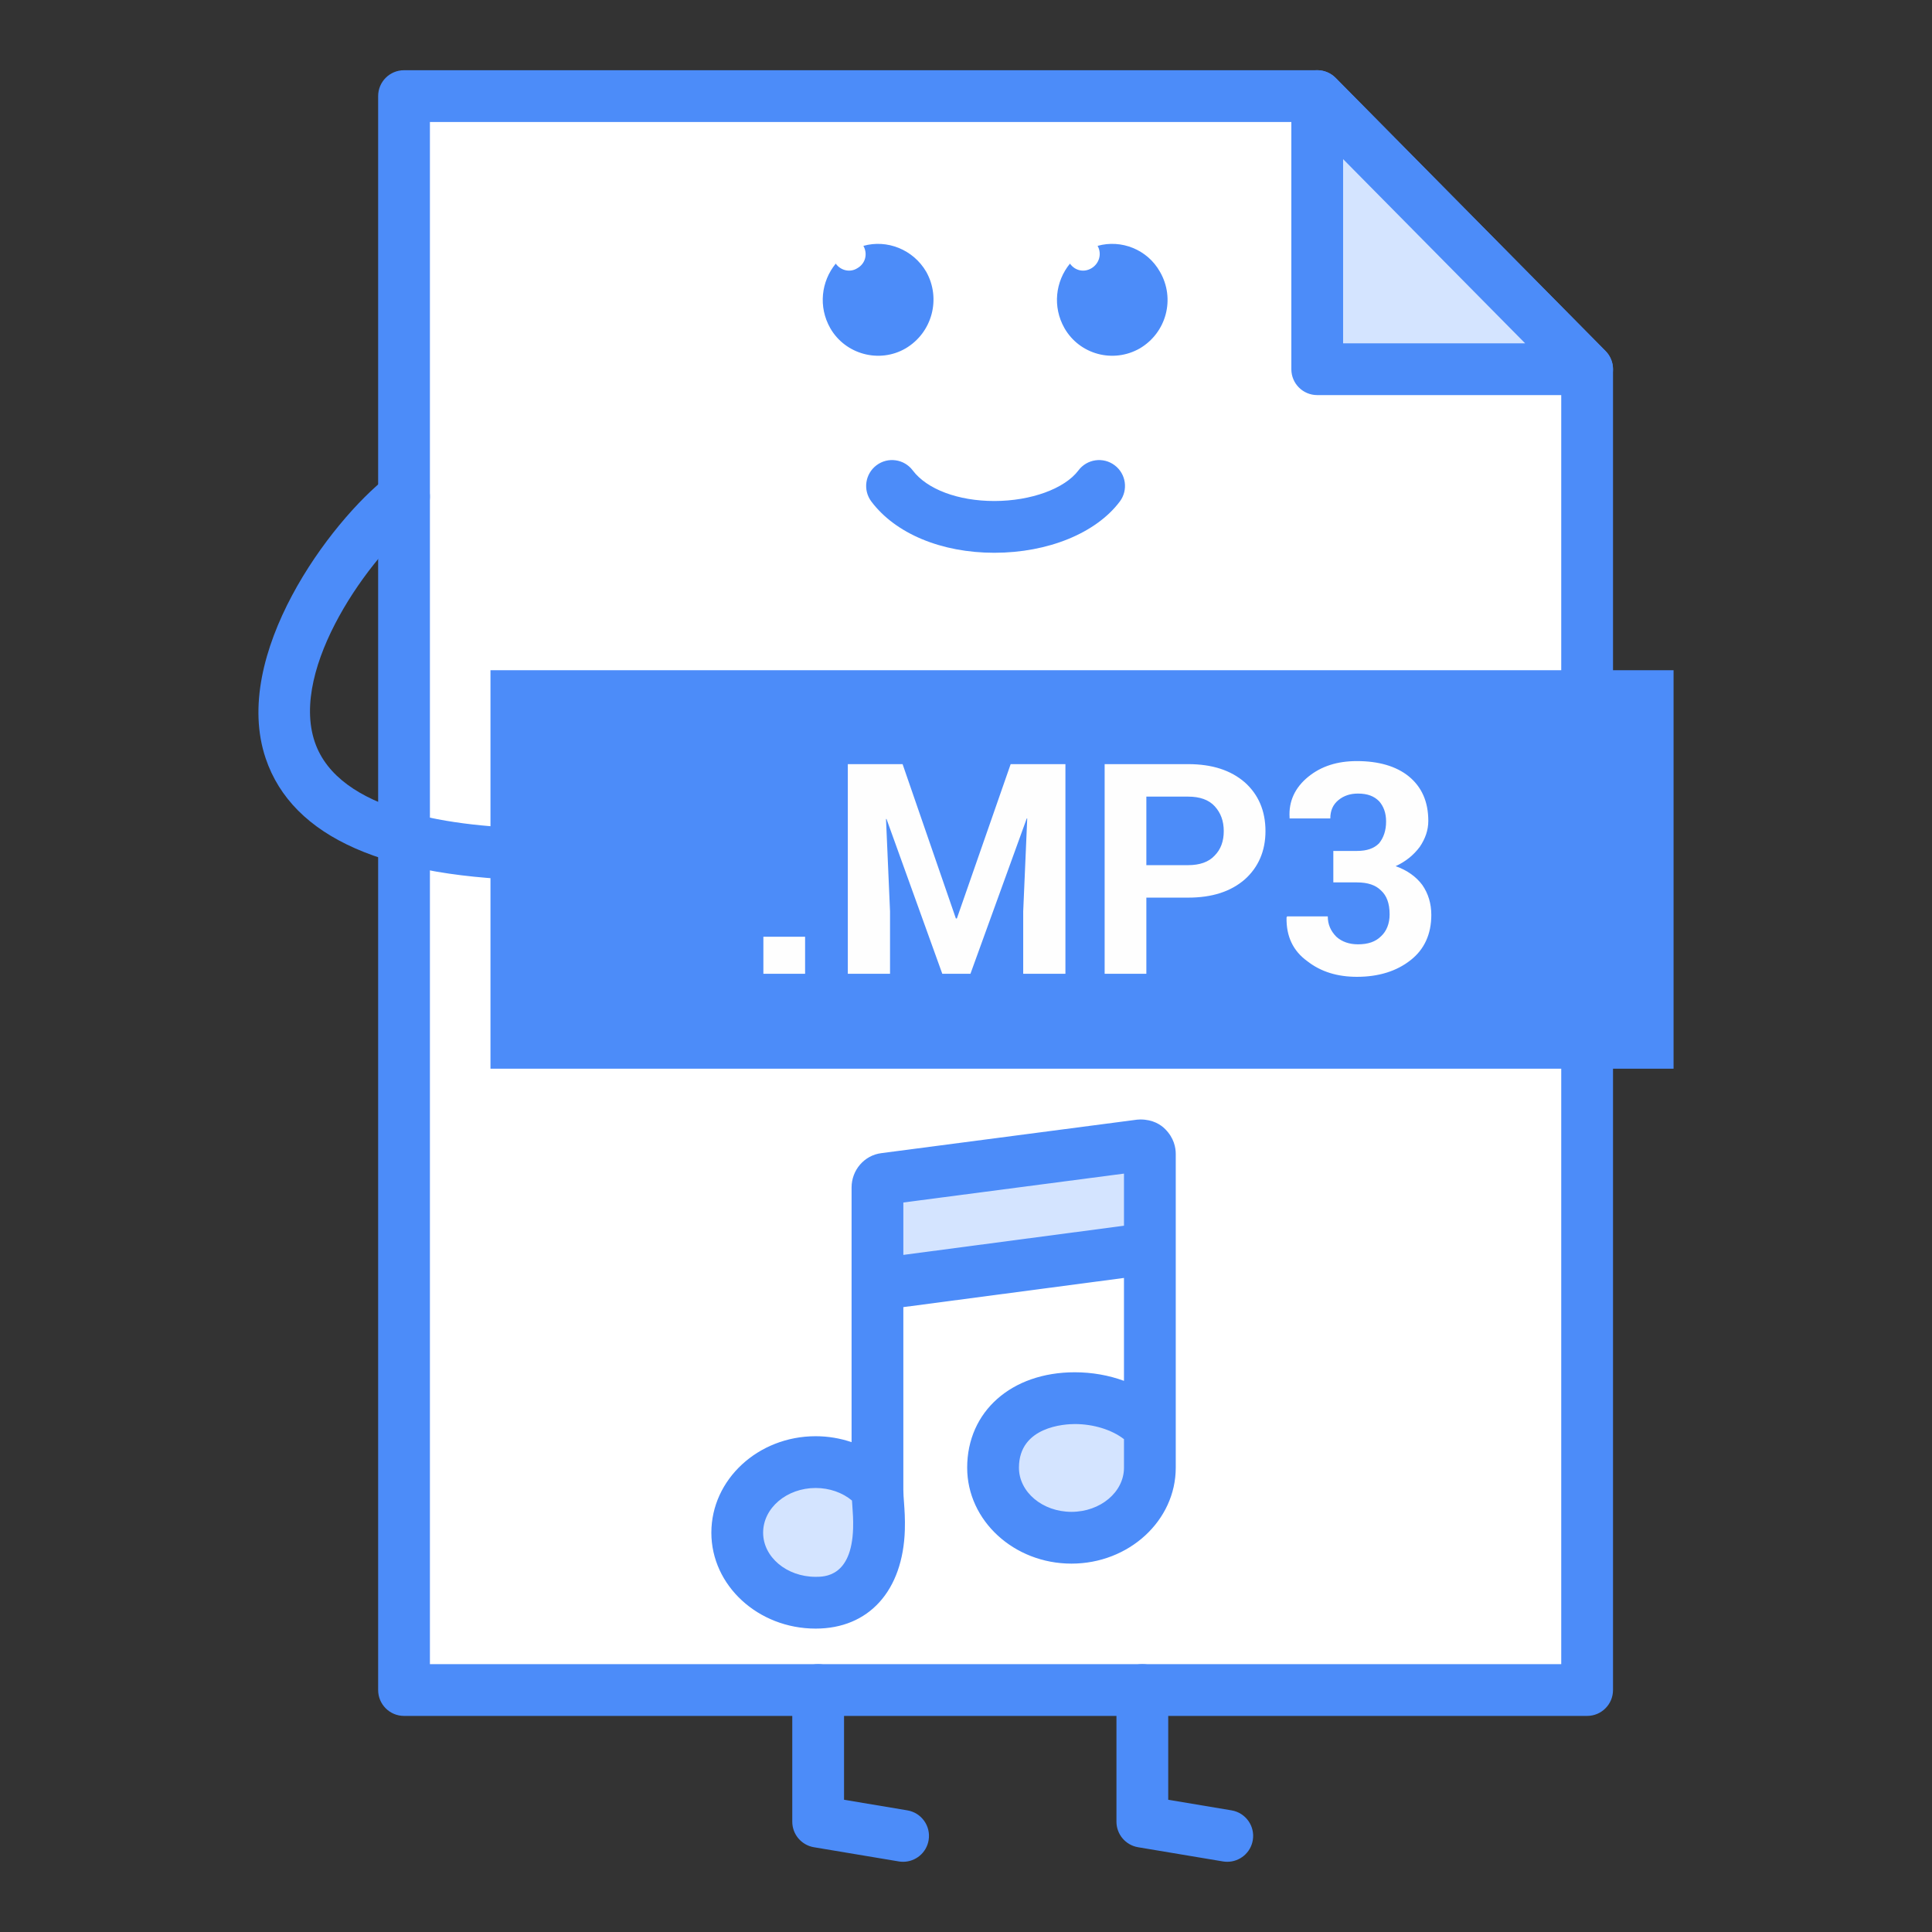 <?xml version="1.0" ?>
<!DOCTYPE svg  PUBLIC '-//W3C//DTD SVG 1.1//EN'  'http://www.w3.org/Graphics/SVG/1.1/DTD/svg11.dtd'>
<!-- Uploaded to: SVG Repo, www.svgrepo.com, Generator: SVG Repo Mixer Tools -->
<svg width="800px" height="800px" viewBox="0 0 512 512" version="1.1" xml:space="preserve" xmlns="http://www.w3.org/2000/svg" xmlns:xlink="http://www.w3.org/1999/xlink">
<rect x="0" y="0" width="512" height="512" fill="#333333" stroke="none"/>
<g id="file__x2C__mp3__x2C__audio__x2C_">
<g id="Layer_66">
<g>
<g>
<polygon points="107.072,25.469 349.08,25.469 420.602,97.844       420.602,447.875 107.072,447.875     " style="fill-rule:evenodd;clip-rule:evenodd;fill:#FFFFFF;"/>
<path d="M420.602,454.736h-313.53c-3.79,0-6.859-3.07-6.859-6.861V25.469c0-3.791,3.069-6.86,6.859-6.86      H349.08c1.831,0,3.593,0.734,4.877,2.037l71.526,72.375c1.267,1.285,1.982,3.02,1.982,4.823v350.031      C427.466,451.666,424.392,454.736,420.602,454.736z M113.932,441.016h299.814V100.662l-67.534-68.333h-232.28V441.016z" style="fill:#4C8CF9;"/>
</g>
<g>
<rect height="105.599" style="fill-rule:evenodd;clip-rule:evenodd;fill:#4C8CF9;" width="313.532" x="129.98" y="177.616"/>
</g>
<g>
<path d="M213.359,258.063h-11.056v-9.819h11.056V258.063z M239.197,202.505l14.119,40.893h0.267      l14.252-40.893h14.514v55.558h-11.188v-16.546l1.064-24.618h-0.128l-14.92,41.164h-7.459l-14.784-41.03h-0.133l1.067,24.484      v16.546h-11.189v-55.558H239.197z M303.795,237.882v20.18h-11.054v-55.558h22.107c6.393,0,11.32,1.61,15.051,4.841      c3.598,3.23,5.465,7.534,5.465,12.912c0,5.249-1.867,9.553-5.465,12.784c-3.73,3.23-8.658,4.841-15.051,4.841H303.795z       M303.795,229.274h11.054c3.065,0,5.466-0.808,7.063-2.556c1.597-1.615,2.395-3.768,2.395-6.461      c0-2.689-0.798-4.841-2.395-6.589c-1.597-1.748-3.997-2.556-7.063-2.556h-11.054V229.274z M353.343,225.507h6.259      c2.666,0,4.528-0.67,5.864-2.019c1.192-1.478,1.862-3.359,1.862-5.782c0-2.29-0.67-4.038-1.862-5.382      c-1.336-1.345-3.065-2.019-5.599-2.019c-1.996,0-3.726,0.537-5.194,1.749c-1.463,1.211-2.129,2.826-2.129,4.845h-10.792v-0.271      c-0.267-4.304,1.468-7.934,4.928-10.76c3.47-2.827,7.728-4.171,12.922-4.171c5.727,0,10.389,1.344,13.72,4.033      c3.46,2.827,5.194,6.727,5.194,11.838c0,2.423-0.799,4.708-2.267,6.865c-1.598,2.147-3.727,3.9-6.388,5.111      c3.061,1.074,5.46,2.822,7.058,4.974c1.597,2.29,2.395,4.979,2.395,7.938c0,5.112-1.862,9.15-5.46,11.972      c-3.726,2.959-8.525,4.442-14.252,4.442c-5.194,0-9.591-1.346-13.188-4.171c-3.727-2.689-5.589-6.589-5.461-11.573l0.138-0.266      h10.783c0,2.152,0.803,3.9,2.267,5.382c1.469,1.345,3.465,2.015,5.727,2.015c2.666,0,4.662-0.67,6.131-2.147      c1.464-1.349,2.262-3.368,2.262-5.786c0-2.96-0.798-4.979-2.262-6.323c-1.469-1.482-3.598-2.152-6.396-2.152h-6.259V225.507z" style="fill:#FEFEFE;"/>
</g>
<g>
<path d="M263.499,146.492c-14.012,0-26.19-5.075-32.584-13.587c-2.275-3.028-1.666-7.328,1.365-9.604      c3.021-2.285,7.328-1.67,9.606,1.363c3.758,5.001,12.038,8.108,21.613,8.108c0.004,0,0.009,0,0.018,0      c9.691-0.005,18.639-3.263,22.273-8.104c2.267-3.033,6.57-3.648,9.6-1.372c3.032,2.271,3.647,6.571,1.376,9.604      c-6.286,8.378-19.02,13.586-33.239,13.591C263.517,146.492,263.508,146.492,263.499,146.492z" style="fill:#4C8CF9;"/>
</g>
<g>
<path d="M143.969,233.308c-0.025,0-0.051,0-0.076,0c-41.673-0.45-66.399-11.329-73.486-32.335      c-9.234-27.362,17.019-62.762,32.448-74.78c2.99-2.322,7.303-1.79,9.629,1.198c2.329,2.992,1.792,7.3-1.195,9.631      c-13.261,10.324-34.522,39.884-27.882,59.564c6.256,18.538,36.426,22.741,60.633,23.002c3.79,0.041,6.828,3.143,6.787,6.933      C150.785,230.284,147.722,233.308,143.969,233.308z" style="fill:#4C8CF9;"/>
</g>
<g>
<polygon points="349.08,97.844 420.602,97.844 349.08,25.469           " style="fill-rule:evenodd;clip-rule:evenodd;fill:#D4E4FF;"/>
<path d="M420.602,104.704H349.08c-3.79,0-6.86-3.069-6.86-6.86V25.469c0-2.781,1.68-5.291,4.254-6.346      c2.574-1.06,5.529-0.454,7.483,1.523l71.526,72.375c1.946,1.969,2.515,4.915,1.45,7.466      C425.869,103.043,423.373,104.704,420.602,104.704z M355.939,90.984h48.239l-48.239-48.813V90.984z" style="fill:#4C8CF9;"/>
</g>
<g>
<path d="M239.339,493.393c-0.376,0-0.757-0.027-1.143-0.092l-22.509-3.766      c-3.306-0.557-5.727-3.414-5.727-6.77v-34.891c0-3.789,3.069-6.859,6.859-6.859c3.791,0,6.86,3.07,6.86,6.859v29.082      l16.782,2.809c3.738,0.629,6.259,4.162,5.633,7.9C245.536,491.021,242.629,493.393,239.339,493.393z" style="fill:#4C8CF9;"/>
</g>
<g>
<path d="M325.251,493.393c-0.376,0-0.762-0.027-1.146-0.092l-22.507-3.766      c-3.309-0.557-5.727-3.414-5.727-6.77v-34.891c0-3.789,3.069-6.859,6.859-6.859s6.86,3.07,6.86,6.859v29.082l16.78,2.809      c3.739,0.629,6.259,4.162,5.635,7.9C331.446,491.021,328.537,493.393,325.251,493.393z" style="fill:#4C8CF9;"/>
</g>
<g>
<path d="M290.874,65.155c6.259-1.753,13.188,0.941,16.519,6.86      c4.13,7.126,1.73,16.142-5.332,20.313c-7.057,4.033-15.978,1.615-19.979-5.383c-3.193-5.648-2.396-12.375,1.469-17.083      c1.331,1.881,3.726,2.423,5.727,1.211C291.277,69.863,292.076,67.308,290.874,65.155L290.874,65.155z" style="fill-rule:evenodd;clip-rule:evenodd;fill:#4C8CF9;"/>
</g>
<g>
<path d="M228.809,65.155c6.259-1.753,13.185,0.941,16.65,6.86      c3.994,7.126,1.597,16.142-5.463,20.313c-6.924,4.033-15.982,1.615-19.979-5.383c-3.196-5.648-2.397-12.375,1.466-17.083      c1.331,1.881,3.861,2.423,5.727,1.211C229.341,69.863,230.006,67.308,228.809,65.155L228.809,65.155z" style="fill-rule:evenodd;clip-rule:evenodd;fill:#4C8CF9;"/>
</g>
<g>
<path d="M303.929,304.07c-0.399-0.404-1.064-0.541-1.73-0.541      l-67.796,8.879c-1.064,0.133-1.865,1.078-1.865,2.289v80.043c-3.728-4.441-9.723-7.268-16.381-7.268      c-11.455,0-20.779,8.342-20.779,18.703c0,10.223,9.324,18.561,20.779,18.561c12.919,0,16.514-10.627,16.783-19.506      c0.133-4.438-0.402-7.398-0.402-10.49v-54.352l72.19-9.549v47.621c-11.054-12.646-41.554-10.898-41.554,10.492      c0,10.225,9.319,18.563,20.777,18.563c11.457,0,20.776-8.338,20.776-18.563c0-26.1,0-57.039,0-83.139      C304.727,305.145,304.461,304.607,303.929,304.07L303.929,304.07z" style="fill-rule:evenodd;clip-rule:evenodd;fill:#D4E4FF;"/>
<path d="M216.156,431.596c-15.241,0-27.639-11.402-27.639-25.42c0-14.098,12.398-25.564,27.639-25.564      c3.278,0,6.502,0.547,9.521,1.574v-67.488c0-4.625,3.384-8.535,7.874-9.1l67.758-8.873c0.294-0.037,0.587-0.055,0.89-0.055      c3.354,0,5.447,1.398,6.607,2.578c2.299,2.316,2.781,4.85,2.781,6.566v83.139c0,14.02-12.398,25.422-27.637,25.422      c-15.239,0-27.638-11.402-27.638-25.422c0-14.889,11.729-25.287,28.522-25.287c4.58,0,9.021,0.799,13.032,2.271v-27.27      l-58.47,7.732v48.34c0,1.111,0.087,2.203,0.172,3.377c0.147,2.043,0.316,4.359,0.227,7.318      C239.307,421.574,230.25,431.596,216.156,431.596z M216.156,394.332c-7.674,0-13.919,5.313-13.919,11.844      c0,6.451,6.245,11.699,13.919,11.699c2.358,0,9.537,0,9.925-12.852c0.067-2.254-0.066-4.115-0.197-5.914      c-0.037-0.492-0.071-0.973-0.101-1.451C223.259,395.547,219.801,394.332,216.156,394.332z M284.835,377.387      c-2.473,0-14.803,0.559-14.803,11.566c0,6.453,6.241,11.701,13.918,11.701c7.676,0,13.917-5.248,13.917-11.701v-7.561      C294.673,378.914,289.818,377.387,284.835,377.387z M239.397,318.672v13.889l58.47-7.732v-13.811L239.397,318.672z" style="fill:#4C8CF9;"/>
</g>
</g>
</g>
</g>
<g id="Layer_1"/>
</svg>